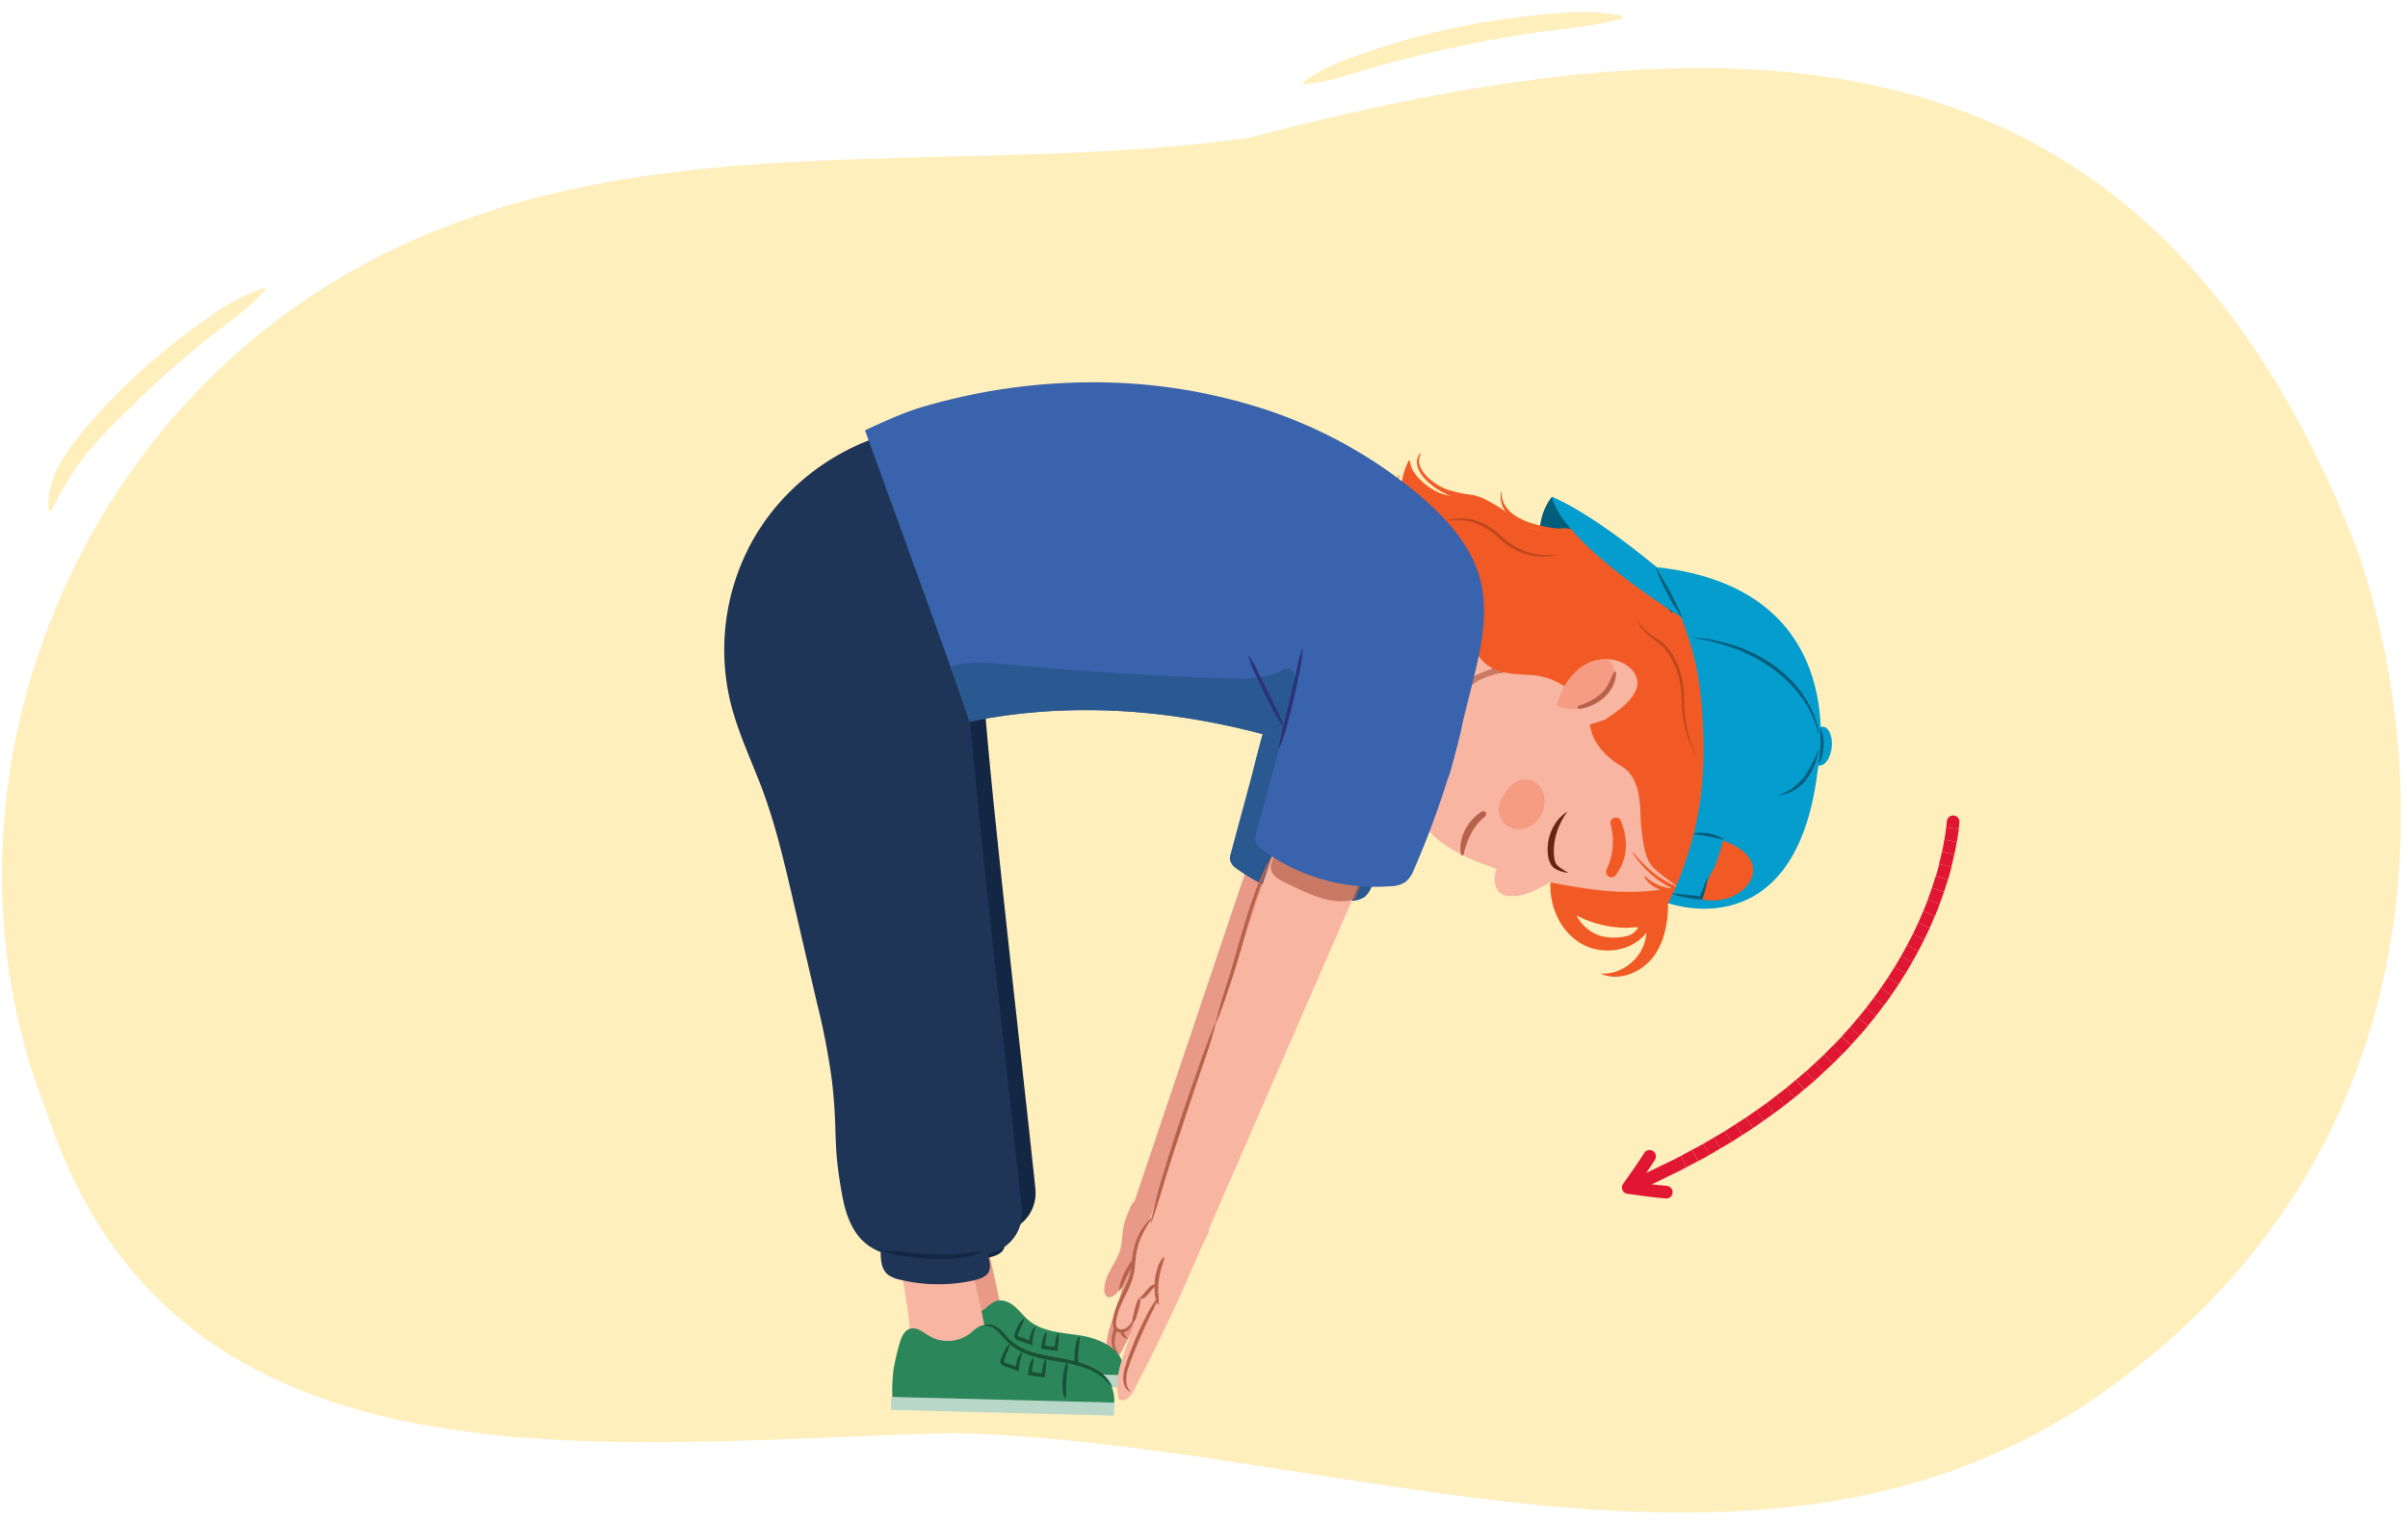 <svg xmlns="http://www.w3.org/2000/svg" xmlns:xlink="http://www.w3.org/1999/xlink" width="760" height="480.26" viewBox="0 0 760 480.26"><defs><clipPath id="a"><path d="M458.8,234s-14.06-2.21-17.72-3.39c-11.82-1.77-18.62-24.78,9.19-33.31l53.59,14.54Z" fill="none"/></clipPath><clipPath id="b"><path d="M506.77,227c3.51-2.5,7.2-4.67,9.28-8.62,2.71-5.15-2.46-9.5-7.09-10.18-11.87-1.74-18.49,11.22-18.78,21.28C490.08,232.57,506.1,227.44,506.77,227Z" fill="none"/></clipPath></defs><path d="M743.55,172.23C678.51,7.28,554.86,1.44,394.15,43.46,310.27,55.34,221,40.85,142.52,70.87,27.43,113.36-27.47,244.78,14.8,351.14,55.57,475.44,190.54,454.94,301,452.26c120.45,2.73,256.46,62.7,363-13C774.7,360.6,766.57,237.45,743.55,172.23Z" fill="#ffefbd"/><path d="M423.39,270.16,373.52,384.73A8.21,8.21,0,0,1,358,379.31l39.79-118.08a13.56,13.56,0,1,1,25.92,7.95C423.64,269.5,423.51,269.85,423.39,270.16Z" fill="#e89987"/><path d="M445.85,227.24c-2.81-6.56-10.31-9.87-17.41-10.65a34.7,34.7,0,0,0-5.4-.18c-6.14-1.21-12.36-6.4-16.83-1.65C400.32,221,397,237.64,394.75,246q-3.15,11.64-6.29,23.28a5.16,5.16,0,0,0-.25,2.23,4.85,4.85,0,0,0,2.19,2.71,53.87,53.87,0,0,0,36.07,10.09,8,8,0,0,0,4.26-1.27,8.4,8.4,0,0,0,2.3-3.49A246,246,0,0,0,445.4,244C446.87,238.5,448.11,232.48,445.85,227.24Z" fill="#2a5991"/><path d="M353.86,426.73c-.84,1.62-2.71,3.5-4.14,2.36-2-7.19,2.51-14.39,4.25-21.65s.65-15,1.82-22.45c.77-4.91.9-4.68,4.73-8s10.51-4.9,13,.56c2.36,5.1,1.79,3.34-.24,8-2.85,6.56-5.72,13.11-8.77,19.59Q359.42,416.08,353.86,426.73Z" fill="#e89987"/><path d="M352.5,397c-1.65,3.33-4.13,6.55-3.95,10.27a2.28,2.28,0,0,0,.86,1.9c.93.56,2.08-.18,2.87-.93a33.23,33.23,0,0,0,10.25-21.79c.12-1.81,0-3.81-1.2-5.16a3.1,3.1,0,0,0-3.89-.48c-1.42.9-2.67,5.27-2.91,6.77C353.87,391.74,354.39,393.26,352.5,397Z" fill="#e89987"/><path d="M361,400.08a63.6,63.6,0,0,1-3,6.71c-1,2.22-2,4.45-3,6.71s-1.88,4.54-2.64,6.81a11.57,11.57,0,0,0-.55,3.46,4.66,4.66,0,0,0,1.1,3.2l-.09.11a3.41,3.41,0,0,1-1.38-1.36,5,5,0,0,1-.56-1.89,10.57,10.57,0,0,1,.47-3.81c.75-2.4,1.62-4.68,2.54-7s2-4.53,3.11-6.72A30.59,30.59,0,0,1,360.9,400Z" fill="#b7624b"/><path d="M360.1,395a13.31,13.31,0,0,1-1.77,3c-.62,1-1.22,2-1.76,3s-1.07,2-1.55,3.09a14.41,14.41,0,0,1-1.6,3.12l-.14,0a7.87,7.87,0,0,1,.75-3.5,26.37,26.37,0,0,1,1.48-3.25,28,28,0,0,1,1.94-3,7.72,7.72,0,0,1,2.54-2.51Z" fill="#b7624b"/><path d="M362.57,389a19.12,19.12,0,0,1-.9,3.35,21,21,0,0,0-.65,3.32,22.45,22.45,0,0,0-.17,3.38,19.79,19.79,0,0,1,.08,3.46l-.14,0a6.81,6.81,0,0,1-1-3.43,18,18,0,0,1,0-3.6,17.46,17.46,0,0,1,.82-3.5,6.53,6.53,0,0,1,1.8-3.09Z" fill="#b7624b"/><path d="M355.85,422.5a2.7,2.7,0,0,1-2.09-1.61,4.65,4.65,0,0,1-.35-2.7,14.46,14.46,0,0,1,2-4.73c.82-1.44,1.68-2.86,2.61-4.24a16.2,16.2,0,0,1,3.16-3.86l.12.09a25.25,25.25,0,0,1-2.38,4.34c-.84,1.41-1.67,2.83-2.46,4.26a15.68,15.68,0,0,0-1.94,4.31,4.06,4.06,0,0,0,.15,2.16,3.85,3.85,0,0,0,1.27,1.84Z" fill="#b7624b"/><path d="M290,392a.93.93,0,0,1,.81-1.23c4.21-1.55,8.5-3.11,13-3.24,2.57-.07,5.48.55,6.81,2.74a8.9,8.9,0,0,1,.89,2.52q2.34,9.69,4.29,19.45a12.13,12.13,0,0,1,.34,4.06,8.38,8.38,0,0,1-4,5.61,24.89,24.89,0,0,1-6.58,2.6c-2.77.8-6,1.59-8.52-.31-2-1.54-3-4.38-3.67-6.75a22.09,22.09,0,0,1-.6-5.32,72.27,72.27,0,0,0-1-8.43Z" fill="#e89987"/><path d="M244.84,172.24a68.35,68.35,0,0,0-6.5,49.38c2.32,9.22,6.55,17.83,9.84,26.75,4,10.76,6.53,22,9.13,33.14l7.22,31.08a207.78,207.78,0,0,1,4.6,24.08c1.76,15.7.14,18.55,3,34.08,1,5.4,2.76,11,6.91,14.62,4,3.46,9.49,4.48,14.75,4.89a86,86,0,0,0,20.83-.92c.43-.07,1.65-.4,3.17-.85a12.48,12.48,0,0,0,9-13.27c-3.77-36.35-16.42-144.61-16.41-160.79,0-19.06-2-38.58-10.29-55.73A63.5,63.5,0,0,0,290.68,144c-2.87-3.23-6.15-4-10.17-2.53a70.18,70.18,0,0,0-25.28,16.79A66.84,66.84,0,0,0,244.84,172.24Z" fill="#132744"/><path d="M316.81,390.3c.3,1.44.58,3-.27,4.27s-2.81,1.94-4.59,2.33a49.7,49.7,0,0,1-22.14-.25,10.2,10.2,0,0,1-3.41-1.33c-2.25-1.58-2.46-4.35-2.51-6.8a9.42,9.42,0,0,1,.75-4.72c1-1.89,3.2-3.12,5.28-4.23,6-3.23,12.62-6.49,19.77-6a3.58,3.58,0,0,1,2.07.61,2.82,2.82,0,0,1,.75,1.26A103.76,103.76,0,0,1,316.81,390.3Z" fill="#132744"/><path d="M287.73,424a50.06,50.06,0,0,0-.28,9.16c.45,3,11.56,3.16,14.59,3.23l44.81,1.08c2.56.06,5.85.12,7.35-2,.86-1.19.68-3,.4-4.42-1.13-5.72-7.6-8.6-13.35-9.54s-12.1-1.08-16.58-4.82c-1.66-1.38-2.94-3.18-4.62-4.55s-4-2.27-6-1.45a12.93,12.93,0,0,0-2.91,2.16,11.35,11.35,0,0,1-12.54.9c-1.7-1-3.63-2.82-5.77-2.26-1.71.45-2.57,2.27-3.1,3.79A79.71,79.71,0,0,0,287.73,424Z" fill="#2b875a"/><rect x="287.07" y="433.09" width="67.77" height="3.95" transform="translate(11.24 -8.07) rotate(1.47)" fill="#b8d7c8"/><path d="M340.67,421.84a7.34,7.34,0,0,1-.12,2.74c-.1.89-.19,1.78-.23,2.67s-.08,1.78-.08,2.67a8.08,8.08,0,0,1-.21,2.74l-.14,0a5.31,5.31,0,0,1-.73-2.71,21.65,21.65,0,0,1,0-2.79,18.44,18.44,0,0,1,.37-2.77,5,5,0,0,1,1-2.61Z" fill="#1a5136"/><path d="M323.25,416.15a13.67,13.67,0,0,1-1,2.65,21.74,21.74,0,0,0-1,2.57c-.05.2,0,.17,0,.2a.88.88,0,0,0,.31.2c.34.14.87.3,1.28.47l2.65,1-.75.49a12.55,12.55,0,0,1,.54-2.7,5.74,5.74,0,0,1,1.42-2.33l.13.07c-.16.9-.4,1.72-.6,2.54a11.8,11.8,0,0,0-.37,2.5l0,.75-.73-.26-2.68-.93c-.46-.17-.84-.3-1.37-.52a1.91,1.91,0,0,1-.79-.65,1.35,1.35,0,0,1-.11-1.17,23.64,23.64,0,0,1,1.16-2.67,6.58,6.58,0,0,1,1.78-2.29Z" fill="#1a5136"/><path d="M330.3,420.43a8.78,8.78,0,0,1-.2,2.43c-.14.79-.25,1.57-.32,2.36l-.5-.64c1.35.15,2.71.33,4.05.54l-.65.5.44-2.5a7.4,7.4,0,0,1,.78-2.44l.15,0a7.62,7.62,0,0,1,.07,2.56l-.29,2.5-.06.56-.59-.06q-2-.22-4.05-.54l-.58-.09.08-.55a22.38,22.38,0,0,1,.48-2.44,5.26,5.26,0,0,1,1.05-2.26Z" fill="#1a5136"/><path d="M284.77,387.81a42.69,42.69,0,0,1,7.52.51c2.49.26,5,.49,7.45.59a63.67,63.67,0,0,0,7.44-.06c2.47-.18,4.88-.64,7.42-.81l0,.17a19.84,19.84,0,0,1-7.36,1.9,49.63,49.63,0,0,1-7.61.22q-3.8-.18-7.55-.74a32.12,32.12,0,0,1-7.39-1.61Z" fill="#132744"/><path d="M284.29,399a1.31,1.31,0,0,1,0-.71,1.35,1.35,0,0,1,.82-.58c4.37-1.6,8.83-3.23,13.48-3.36,2.67-.07,5.69.57,7.07,2.85a9.19,9.19,0,0,1,.93,2.62q2.43,10,4.45,20.2a12.77,12.77,0,0,1,.36,4.21,8.69,8.69,0,0,1-4.15,5.82,25.64,25.64,0,0,1-6.84,2.71c-2.88.83-6.24,1.65-8.85-.33-2.12-1.59-3.13-4.54-3.81-7a23.34,23.34,0,0,1-.63-5.53,71.85,71.85,0,0,0-1-8.76Z" fill="#f8b5a2"/><path d="M237.41,170.8a70.92,70.92,0,0,0-6.75,51.28c2.41,9.58,6.8,18.52,10.21,27.79,4.11,11.18,6.79,22.82,9.48,34.42l7.5,32.28a219.7,219.7,0,0,1,4.79,25c1.82,16.3.14,19.26,3.12,35.39,1,5.62,2.86,11.45,7.17,15.19,4.14,3.59,9.86,4.66,15.32,5.08a89.1,89.1,0,0,0,21.64-1c.45-.07,1.71-.42,3.29-.88a13,13,0,0,0,9.31-13.79c-3.92-37.75-17.06-150.19-17.05-167,0-19.79-2.07-40.07-10.69-57.89A66,66,0,0,0,285,141.51c-3-3.35-6.39-4.19-10.57-2.63a73,73,0,0,0-26.26,17.43A69.81,69.81,0,0,0,237.41,170.8Z" fill="#1f3557"/><path d="M312.16,397.28c.31,1.49.6,3.12-.28,4.43s-2.92,2-4.78,2.42a51.43,51.43,0,0,1-23-.26,10.26,10.26,0,0,1-3.54-1.38c-2.33-1.63-2.56-4.52-2.6-7.06a9.66,9.66,0,0,1,.77-4.9c1.06-2,3.32-3.24,5.49-4.4,6.24-3.35,13.11-6.74,20.53-6.25a3.76,3.76,0,0,1,2.15.63,2.86,2.86,0,0,1,.78,1.31A108,108,0,0,1,312.16,397.28Z" fill="#1f3557"/><path d="M282,432.23a51.23,51.23,0,0,0-.3,9.51c.47,3.11,12,3.28,15.16,3.36l46.54,1.11c2.66.07,6.07.13,7.63-2,.89-1.23.71-3.09.41-4.59-1.17-5.94-7.89-8.93-13.87-9.91s-12.56-1.12-17.21-5c-1.73-1.44-3.06-3.31-4.8-4.73s-4.16-2.36-6.23-1.5a13.13,13.13,0,0,0-3,2.24,11.78,11.78,0,0,1-13,.93c-1.77-1-3.77-2.92-6-2.34-1.77.46-2.66,2.35-3.21,3.93A81.28,81.28,0,0,0,282,432.23Z" fill="#2b875a"/><rect x="281.27" y="441.72" width="70.39" height="4.11" transform="translate(11.46 -7.95) rotate(1.47)" fill="#b8d7c8"/><path d="M336.93,430a8.12,8.12,0,0,1-.14,2.84c-.1.92-.2,1.84-.24,2.77s-.08,1.85-.09,2.78a8.64,8.64,0,0,1-.19,2.84l-.14,0a5.45,5.45,0,0,1-.74-2.81,21.57,21.57,0,0,1,0-2.9,21.06,21.06,0,0,1,.38-2.87,5.25,5.25,0,0,1,1.06-2.71Z" fill="#1a5136"/><path d="M318.84,424.12a14.76,14.76,0,0,1-1,2.75,25.54,25.54,0,0,0-1,2.67c-.05.21,0,.19,0,.22a.69.69,0,0,0,.33.22c.36.15.9.32,1.33.49l2.75,1-.75.5a12.73,12.73,0,0,1,.56-2.81,6.08,6.08,0,0,1,1.46-2.42l.13.07c-.18.93-.43,1.77-.64,2.63a12.09,12.09,0,0,0-.38,2.6l0,.75-.73-.26-2.78-1c-.48-.17-.87-.31-1.42-.54a1.93,1.93,0,0,1-.82-.66,1.37,1.37,0,0,1-.1-1.2,23.61,23.61,0,0,1,1.2-2.77,7,7,0,0,1,1.83-2.39Z" fill="#1a5136"/><path d="M326.16,428.57a9.55,9.55,0,0,1-.22,2.53c-.15.81-.26,1.63-.34,2.45l-.5-.65c1.41.17,2.81.35,4.21.56l-.65.5.45-2.59a7.85,7.85,0,0,1,.8-2.53l.15,0a8.15,8.15,0,0,1,.05,2.65l-.3,2.6-.06.57-.59-.07c-1.41-.16-2.81-.34-4.21-.56l-.58-.08.08-.56c.12-.85.29-1.69.49-2.53a5.78,5.78,0,0,1,1.08-2.35Z" fill="#1a5136"/><path d="M278.88,394.7a44.93,44.93,0,0,1,7.8.55c2.59.27,5.16.51,7.75.61a64.15,64.15,0,0,0,7.72-.06c2.57-.19,5.08-.67,7.71-.87l.05.17a20.94,20.94,0,0,1-7.65,2,53.44,53.44,0,0,1-7.9.23c-2.63-.13-5.24-.4-7.83-.77a34.52,34.52,0,0,1-7.68-1.65Z" fill="#132744"/><path d="M449.49,182.91c.93.07,1.47-1.7.55-1.82-4.89-.62-10.15-.63-13.75-3.9-.36-.33-.48-.24-.23.14C438.94,181.66,444.41,182.54,449.49,182.91Z" fill="#f15a24"/><path d="M541.48,244.48c.6,3.86-5.08,18.18-7.42,17.58-8.35-2.16-16.56-2.67-23.49-7.05l-1.22-.16c-8.44-1.18-21.67-2.44-25.78-12.69-2.43-6.06-2.34-8.44-9-12.95a113.83,113.83,0,0,1-12.64-9.38c-4.63-3.92-5.69-9.2-7.35-12.41-3.83-7.38-8.73-10.24-12-9-.32,0-1.3.26-.91-.7,3-7.44,6.29-11.6,14.42-11.19.23.51-1.63-3.49-5.13-5.11-.6-.27-1.44-.73-.94-1.33,5.71-7,14.43-10.36,16.56-9.69,4.78.42,9.26,10.12,11,15.59a21.53,21.53,0,0,1,2.18,3.29,33.8,33.8,0,0,0,9.75,9.92c5.55,3.93,12,5.38,17.44,9.58,1.18.92,1.42,3.13.38,3.82a6.2,6.2,0,0,1,1.26,1,2.7,2.7,0,0,1-.15,4,3.77,3.77,0,0,1-1.05.51l.07.06c1.51,1.3.15,3.57-1.35,3.17l-.58-.17.18.42a26.83,26.83,0,0,0,5.73,9.28c4.54,4.8,11.41,7.13,16,11.79,2.74,0,5.56-.09,8.08,0,1.68-.29,3.4-.6,5.19-1C541.52,241.49,541.7,242.81,541.48,244.48Z" fill="#f15a24"/><path d="M434.29,246.14c3.5-6.55,12.89-.69,18.47,3.41.77.57,1.3-.45.76-1.11a17.9,17.9,0,0,0-12-6.85c-2.81-.27-7.16,1.11-7.31,4.38C434.2,246.22,434.16,246.38,434.29,246.14Z" fill="#f15a24"/><path d="M429.05,228.72c1.46-4.91,11-1.63,15.25-1.5.72,0,.8-1.09,0-1.33-3.94-1.28-14.88-2.83-15.54,2.65C428.75,228.93,428.94,229.07,429.05,228.72Z" fill="#f15a24"/><path d="M542.41,198.79S528,210.9,512,218c-16.22-4.14-34.66-45.82-22.21-61.21,0,0,6.08,4.81,30.71,25.6Z" fill="#035e7c"/><path d="M475.34,207.34a.77.77,0,0,0,.64-.47c2.74.16,5.47.17,8.25.6,5.59.86,11.33,3,16.9,4.53a130.78,130.78,0,0,1,13.62,4.62c3.62,1.43,7.23,3.86,10.92,4.76.39.2.79.4,1.19.58a1.62,1.62,0,0,0,2.35-.93,5.23,5.23,0,0,0,.43-.4c2.84-1.3,9.09-13.68,7.41-15.64-6-7-10.83-14.63-17.49-19.16-.26-.37-.51-.74-.77-1.1-5.41-7.53-17.4-19-26.35-17.95-5.29.6-6.82,1.82-13.43-2.42-3.94-2.53-3.17-3-9.45-6.35a14.62,14.62,0,0,0-9.86-1.73c-5.59,1.18-13.32-5.41-14.34-9.14-.17-.32-.37-2.55-.78-1.71-3.22,6.47-4.07,16.1,2.75,21.52.46,0-3.88,3.12-9.09-3.12-.44-.53-.94-.73-.91.06.21,6.37,1.43,10.16,8.24,13.72a5.12,5.12,0,0,1-3,2.5c-.91.37-1.1.61-3.07,0-.93-.3-.38,3.44,2.36,6.24.43.44.86.82,1.27,1.19a7.29,7.29,0,0,1-2.92.45c-2.34-.1-3.95-1.62-6-2.9a.81.81,0,0,0-1.22,1s0,0,0,0c1.12,8.7,6.52,15,13.94,18.95C455.93,209.85,466.57,208.42,475.34,207.34Z" fill="#f15a24"/><path d="M465.56,157.9c.81,0,.54-1.37-.23-1.51a59.76,59.76,0,0,1-8.42-1.83c-3.6-1.19-10.94-6.2-8.61-11.11.17-.37.06-.58-.17-.29-2.36,3.05.16,7,3.29,9.55A22,22,0,0,0,465.56,157.9Z" fill="#f15a24"/><path d="M495.66,168.9c1,0,.83-1.56-.15-1.65-6.18-.58-21.5-2-21.61-11.83,0-.34-.15-.31-.19,0C472.33,166.39,489.09,168.57,495.66,168.9Z" fill="#f15a24"/><path d="M456.45,172.07c-7.63-3.71-18.48-11.78-14.88-21.62.15-.41.12-.75-.1-.37-2.46,4.31-1.22,9.37,1.92,13.83a29.4,29.4,0,0,0,12.76,10C457.29,174.37,457.52,172.59,456.45,172.07Z" fill="#f15a24"/><path d="M492.05,174.94a10.89,10.89,0,0,1-1.51.4,17.22,17.22,0,0,1-4.22.33,19.67,19.67,0,0,1-6.17-1.27,21.2,21.2,0,0,1-6.55-4.09,27.79,27.79,0,0,0-2.93-2.5,19.72,19.72,0,0,0-3.08-1.88,17.5,17.5,0,0,0-5.87-1.71,22,22,0,0,0-4.21,0,11.32,11.32,0,0,1-1.18.05c-.29,0-.44-.09-.43-.1a.55.55,0,0,0,.41,0c.27,0,.65-.12,1.14-.21a18.21,18.21,0,0,1,4.21-.38,16.46,16.46,0,0,1,6.17,1.45,19.07,19.07,0,0,1,3.3,1.9,29.94,29.94,0,0,1,3.05,2.56,21.79,21.79,0,0,0,6.16,4,21.11,21.11,0,0,0,5.92,1.56,23,23,0,0,0,4.22.09A15.31,15.31,0,0,0,492.05,174.94Z" fill="#c1481d"/><path d="M458.8,234s-14.06-2.21-17.72-3.39c-11.82-1.77-18.62-24.78,9.19-33.31l27.46,8.73Z" fill="#f8b5a2"/><g clip-path="url(#a)"><path d="M514.61,223.79,463.9,246.71l-16-11s-3.58-16.06,25.8-25.69Z" fill="#b7624b" opacity="0.7"/></g><path d="M525.21,285.29c.61-.28.36-1.54-.26-1.31-6,2.2-11.93,3.91-18.08,4-5.28.05-12.34-1.35-16.67-4.84-.17-.13-.43.15-.28.35,3.35,4.55,10.22,5.52,15.09,6.07C511.77,290.31,518.72,288.24,525.21,285.29Z" fill="#f15a24"/><path d="M525.58,275.22a6.82,6.82,0,0,0-2.1-.92,50,50,0,0,0-9.87-2.25c-4.21-.36-8.44.37-12.6,1.09l-8.76,1.53a4.18,4.18,0,0,0-1.48.45c-1.09.65-1.36,2.08-1.42,3.35-.4,7.57,3.16,15.51,9.72,19.32s15.94,2.58,20.54-3.44c-.25,7.23-7.31,13.49-14.52,12.87,5.85,2.72,13.17-.32,16.94-5.55a21,21,0,0,0,2.88-5.74,32.93,32.93,0,0,0,1.49-11.63,24.76,24.76,0,0,1,.52-4.61C527.13,278.08,527,276.27,525.58,275.22Zm-12.44,20.24a16.45,16.45,0,0,1-8-.1,13,13,0,0,1-7.57-6.46,34.86,34.86,0,0,0,15.24,3.89c1.44,0,2.91-.18,4.32-.16C516,294.18,515.05,295.12,513.14,295.46Z" fill="#f15a24"/><path d="M532.31,281.25c3.41-2.68,2.42-9.85-.61-9.61-7.82.63-15.7,5.37-23.54,5.06a20.82,20.82,0,0,1-10.47-3.47c-3.3-2.12-5.28-6.53-8-9.83-1-1.27-2.76.22-2.84,2.88-.41,14.5,10.07,19.74,16.54,21.5C511.81,290.07,523.53,288.13,532.31,281.25Z" fill="#f15a24"/><path d="M574.2,241.57c-1.84-.19-3.06-3.07-2.72-6.45s2.1-6,3.93-5.79,3.06,3.07,2.72,6.45S576,241.75,574.2,241.57Z" fill="#059dce"/><path d="M501,280.48c-20.3-3-41.07-8.2-50.2-18.41-5.34-6-3.06-18.29.88-26.76,10.81-23.19,15-25.23,51.81-23.47,32.35,1.54,61.72.59,60.71,31.38C563.41,268.61,537.57,285.89,501,280.48Z" fill="#f8b5a2"/><path d="M547.21,283.42c13.1-4.5,15.61-27.44,15.61-27.44l2.6-24.5-5.59-19.89-9.57-19.71-19.18-2.38-26,29c-4.06,3.5-7,15.25,6.87,23.43,6.68,3.95,5.54,15,6,18.4,1.49,14.71,3.18,12.64,12,20,0,0-12.62,1.27-16.14,3.44C513.8,283.78,535.49,287.44,547.21,283.42Z" fill="#f15a24"/><path d="M469.6,210c-3.51-2.57-5.22-7.15-9-9.39-3-1.81-6.74-1.74-10.16-2.53s-7.08-3.23-7-6.74a6.47,6.47,0,0,1,3.77-5.28,18.59,18.59,0,0,1,6.61-1.55c11.46-1.21,23.15-2,34.44.31,9,1.86,17.43,5.66,25.8,9.43a19.88,19.88,0,0,1,5.57,3.29c3.78,3.55,4.18,9.31,4.33,14.49.08,2.77,0,5.87-1.92,7.83-1.38,1.39-3.38,1.84-5.23,2.21-2.3.44-4.61.87-6.94,1.16-3.22.4-6.68.62-9.54-1.19-2.18-1.38-3.8-3.48-5.87-5a21.6,21.6,0,0,0-11.39-4C478.56,212.69,473.47,212.84,469.6,210Z" fill="#f15a24"/><path d="M531.87,195.56s-38.15-23.22-42.13-38.79c0,0,10.61,3.65,33.18,22.24Z" fill="#059dce"/><path d="M486.52,248.94a6.07,6.07,0,0,0-9.91-.74c-2.91,3.31-4.76,7.13-2.76,10.45s6.48,4.05,10,1.61S488.52,252.27,486.52,248.94Z" fill="#f69c83"/><path d="M506.77,227c3.51-2.51,7.21-4.68,9.29-8.63,2.7-5.15-2.46-9.5-7.09-10.18-11.88-1.74-18.49,11.23-18.79,21.28C490.09,232.56,506.1,227.42,506.77,227Z" fill="#f8b5a2"/><g clip-path="url(#b)"><path d="M502.66,222.1c-5.53,2.86-11.68,1.94-13.74-2s.76-9.53,6.29-12.39,11.68-1.93,13.74,2.06S508.19,219.25,502.66,222.1Z" fill="#f69c83"/><path d="M498.73,223.7c5.14-.72,11.24-5.1,11.33-11.38,0-.42-.62-.45-.77-.1-1.19,2.56-1.94,4.86-4.08,6.78a20.5,20.5,0,0,1-6.79,3.66C497.56,223,497.86,223.82,498.73,223.7Z" fill="#b7624b"/></g><path d="M508.33,259.3a1.66,1.66,0,0,1,.95-1.12,1.63,1.63,0,0,1,2.3.9c1.47,3.76,3.22,10.49-1.54,17a1.74,1.74,0,0,1-2.36.53,1.81,1.81,0,0,1-.53-2.36,20.87,20.87,0,0,0,1.28-13.75A2.14,2.14,0,0,1,508.33,259.3Z" fill="#f15a24"/><path d="M515.55,269.12a42.26,42.26,0,0,0,7.87,7.51c2.47,1.71,5.16,2.88,7.72,4.38a.38.38,0,0,1,.17.21l.86.12c.58.09.56,1,0,1-4-.06-10.54-1.08-13.09-5.48a.2.2,0,0,1,.31-.25c2.32,2.51,5.83,3.53,9.11,4.13a31.66,31.66,0,0,1-13.12-11.46C515.26,269.16,515.42,269,515.55,269.12Z" fill="#f15a24"/><path d="M526.47,285s40.41,15,47.22-41.93c0,0,12.42-57.22-50.77-64.06,10.57,18.84,13.47,32.41,14.25,45h0c1.75,23.53-1.59,37-4.92,47S526.47,285,526.47,285Zm17.37-19.7c18.72,6.59,6.24,21.64-7,18.44C541.37,270.1,540,279.28,543.84,265.3Z" fill="#059dce"/><path d="M573.94,241.26s.12-.72.25-1.81.27-2.56.35-4c0-.37,0-.73,0-1.09s0-.72,0-1.06c0-.69,0-1.33,0-1.88-.1-1.1-.16-1.83-.16-1.83h.1a9.23,9.23,0,0,1,.7,1.8,13.14,13.14,0,0,1,.33,1.92,20,20,0,0,1,.06,2.21c-.08.74-.14,1.49-.28,2.18a12.41,12.41,0,0,1-.5,1.86,7.93,7.93,0,0,1-.79,1.75Z" fill="#035e7c"/><path d="M530.67,194.74s-.16-.23-.42-.66-.68-1-1.1-1.68-.94-1.5-1.46-2.39c-.25-.44-.53-.89-.77-1.37l-.76-1.44c-.24-.49-.51-1-.76-1.45s-.48-1-.71-1.42c-.45-.92-.79-1.84-1.12-2.59s-.51-1.45-.68-1.91-.22-.74-.22-.74l.09-.06,1.36,2.39c.81,1.44,1.91,3.35,3,5.28l1.44,2.9c.45.93.91,1.78,1.21,2.55l.78,1.84.25.72Z" fill="#035e7c"/><path d="M573.88,231.66s0-.21-.12-.59a13.67,13.67,0,0,0-.42-1.64,25.88,25.88,0,0,0-.89-2.46l-.65-1.48L571,223.9c-.28-.56-.64-1.11-1-1.68a19.93,19.93,0,0,0-1.14-1.74l-1.31-1.77c-.49-.57-1-1.15-1.49-1.75a22.07,22.07,0,0,0-1.65-1.71c-.59-.55-1.12-1.17-1.77-1.67l-1.9-1.58c-.63-.54-1.35-1-2-1.46a38.31,38.31,0,0,0-4.21-2.62c-.35-.21-.7-.42-1.06-.61l-1.1-.52-2.15-1a18.33,18.33,0,0,0-2.13-.87l-2.07-.76a37.63,37.63,0,0,0-3.85-1.18c-1.21-.31-2.3-.7-3.31-.85l-2.58-.5c-1.43-.29-2.25-.44-2.25-.44l0-.11s.83.08,2.29.26l2.62.35a26.82,26.82,0,0,1,3.37.68,36.91,36.91,0,0,1,4,1l2.13.69a17.07,17.07,0,0,1,2.18.83l2.21,1,1.12.51c.37.19.73.4,1.09.6a39.6,39.6,0,0,1,4.35,2.63c.68.5,1.41,1,2.05,1.52l1.92,1.64a24.56,24.56,0,0,1,1.79,1.74,21.34,21.34,0,0,1,1.66,1.78c.51.61,1,1.2,1.5,1.81l1.26,1.87a20.48,20.48,0,0,1,1.1,1.82c.33.59.68,1.16.94,1.75s.54,1.12.77,1.65l.57,1.54c.33,1,.58,1.84.75,2.56a14,14,0,0,1,.3,1.69c0,.39.07.6.07.6Z" fill="#035e7c"/><path d="M574,236.73a21.71,21.71,0,0,1-.75,3.08,21.19,21.19,0,0,1-1.21,3,14.11,14.11,0,0,1-.87,1.62c-.31.56-.71,1-1.07,1.58s-.81,1-1.28,1.42a11.93,11.93,0,0,1-1.4,1.19,9.3,9.3,0,0,1-1.46.92,7.48,7.48,0,0,1-1.4.64l-1.24.43-1,.19-.86.16v-.11s.3-.14.82-.34l.92-.34c.34-.18.71-.39,1.13-.58a6.67,6.67,0,0,0,1.25-.75,10.07,10.07,0,0,0,1.27-1,13.53,13.53,0,0,0,1.25-1.16c.42-.4.77-.9,1.16-1.34s.73-.95,1-1.46.65-1,.91-1.5c.57-1,1-2,1.44-2.81s.73-1.57.92-2.09.34-.82.34-.82Z" fill="#035e7c"/><path d="M544,265l-4.7-1-4.73-.78,0-.11a7.11,7.11,0,0,1,1.56-.28,11.58,11.58,0,0,1,1.59,0,16,16,0,0,1,1.78.17l.87.21c.29.07.56.18.83.26a10.43,10.43,0,0,1,1.44.6,7.16,7.16,0,0,1,1.36.83Z" fill="#035e7c"/><path d="M538.91,277a19.62,19.62,0,0,1-.55,3.2c-.14.51-.25,1-.42,1.54s-.29,1-.48,1.52l-.25.65-.73-.06c-.75-.07-1.51-.13-2.26-.25s-1.5-.23-2.25-.37a24.05,24.05,0,0,1-4.44-1.28l0-.11,4.52.48c1.51.17,3,.31,4.53.51l-.11.06,2.32-5.92Z" fill="#035e7c"/><path d="M536.12,239.07a12.7,12.7,0,0,1-1.25-1.76,26.41,26.41,0,0,1-2.38-5.37,34.84,34.84,0,0,1-1-3.91c-.28-1.42-.46-2.94-.61-4.53-.07-.79-.07-1.6-.11-2.42s-.07-1.63-.13-2.44a30,30,0,0,0-.79-4.8,26.44,26.44,0,0,0-1.56-4.49,19.93,19.93,0,0,0-2.29-3.82,13.8,13.8,0,0,0-2.85-2.82c-1-.74-2-1.48-2.89-2.24a14.94,14.94,0,0,1-2.18-2.3,12.4,12.4,0,0,1-1.32-2.15,7.14,7.14,0,0,1-.36-.88,3.63,3.63,0,0,1-.21-.68l-.15-.58.2.55a4.31,4.31,0,0,0,.26.64,8.12,8.12,0,0,0,.42.83,14.62,14.62,0,0,0,3.67,4.06c.88.7,1.87,1.35,2.95,2a12.67,12.67,0,0,1,3.07,2.86,21.91,21.91,0,0,1,4.1,8.65,32.35,32.35,0,0,1,.76,5c0,.84.06,1.64.09,2.48s0,1.6.07,2.38a43,43,0,0,0,.46,4.46,32.11,32.11,0,0,0,.83,3.88,30.19,30.19,0,0,0,1,3.16,23.19,23.19,0,0,0,1,2.31A12.76,12.76,0,0,0,536.12,239.07Z" fill="#c1481d"/><path d="M461.94,269.66c1.13-4.78,2.92-8.86,6.8-12.05a.92.92,0,0,0-1.07-1.49c-4.37,2.64-7.5,8.36-6.57,13.52A.43.43,0,0,0,461.94,269.66Z" fill="#b7624b"/><path d="M488.2,279.11a1.32,1.32,0,0,0,.68-.94,1.57,1.57,0,0,0,.14-1.65,2.51,2.51,0,0,0-1.24-.87c-2.07-.91-4.14-1.83-6.22-2.72-2.68-1.16-5.6-2.31-8.45-1.69-.33.07-.76,2.84-.9,3.29-1.21,4.07-.21,7.83,4,8.24S484.47,281,488.2,279.11Z" fill="#f8b5a2"/><path d="M495.08,275.41a9.21,9.21,0,0,1-3-.64,8.87,8.87,0,0,1-1.41-.71,3.91,3.91,0,0,1-1.22-1.31,7.94,7.94,0,0,1-.92-3.14,13.74,13.74,0,0,1,0-3.14,15,15,0,0,1,1.92-5.91,12.31,12.31,0,0,1,4.21-4.39,24.68,24.68,0,0,0-2.8,5.08,20.28,20.28,0,0,0-1.34,5.43,17.1,17.1,0,0,0-.08,2.77,7.92,7.92,0,0,0,.43,2.6,2.92,2.92,0,0,0,.62,1,9.4,9.4,0,0,0,1.08.88A18,18,0,0,0,495.08,275.41Z" fill="#662612"/><path d="M448.44,156.69c8.25,7.1,15.95,15.61,18.73,26.14,2.86,10.83.15,22.26-2.55,33.13q-3.18,12.78-6.35,25.56c-.69,2.76-1.54,5.77-3.91,7.36-3.4,2.29-7.94.48-11.67-1.23C403.1,229.56,355,217.75,306,227.76c-1.29-5-33-91.95-33-91.95s10.62-5.11,17.13-7.08a190.29,190.29,0,0,1,53.25-8.07,174.76,174.76,0,0,1,53,7.62,147.47,147.47,0,0,1,46.91,24.22Q445.93,154.52,448.44,156.69Z" fill="#3964ad"/><path d="M407,211c-1.23-.44-2.56.74-3.64,1.19a22.22,22.22,0,0,1-4.31,1.27,47.6,47.6,0,0,1-10.79.65Q353,213,317.78,209.63c-5.95-.56-12.14-1.11-17.78.77,3.32,9.32,5.69,16.08,6,17.36,34-7,67.68-3.36,98.34,5.56l3.39-14.53C408.21,216.83,410,212.07,407,211Z" fill="#2a5991"/><path d="M435.47,264,379.76,392a9.17,9.17,0,0,1-17.31-6.05L406.9,254a15.14,15.14,0,1,1,29,8.88C435.74,263.26,435.61,263.65,435.47,264Z" fill="#f8b5a2"/><path d="M428.05,264.83c-7.56-5.52-19.23-3.19-25,3.86a11,11,0,0,0-1.25,1.88l-.76,2.46a4.47,4.47,0,0,0,.18,1.58c.66,2.08,2.83,3.22,4.8,4.14,5.58,2.6,12.8,6.49,19.18,5.55a11,11,0,0,0,2.56-.72l4.77-12.15A13.36,13.36,0,0,0,428.05,264.83Z" fill="#b7624b" opacity="0.7"/><path d="M460.56,216c-3.14-7.32-11.52-11-19.45-11.89a39.13,39.13,0,0,0-6-.19c-6.87-1.37-14.81,1.73-19.79,7-6.59,7-9.31,16.68-11.82,26l-7,26a5.55,5.55,0,0,0-.28,2.48,5.4,5.4,0,0,0,2.45,3,60.21,60.21,0,0,0,40.29,11.27,8.92,8.92,0,0,0,4.76-1.42,9.45,9.45,0,0,0,2.57-3.9,276.4,276.4,0,0,0,13.82-39.64C461.69,228.63,463.08,221.9,460.56,216Z" fill="#3964ad"/><path d="M357.8,438.91c-.95,1.81-3,3.9-4.64,2.63-2.24-8,2.81-16.07,4.75-24.18s.74-16.78,2-25.08c.86-5.48,1-5.23,5.28-8.91s11.74-5.48,14.56.63c2.63,5.69,2,3.73-.27,9-3.18,7.34-6.39,14.66-9.79,21.9Q364,427,357.8,438.91Z" fill="#f8b5a2"/><path d="M356.28,405.73c-1.85,3.71-4.62,7.32-4.41,11.46a2.55,2.55,0,0,0,.95,2.13c1,.63,2.33-.2,3.21-1a37.06,37.06,0,0,0,11.45-24.34c.13-2,0-4.26-1.35-5.77a3.45,3.45,0,0,0-4.34-.53c-1.58,1-3,5.88-3.25,7.56C357.81,399.82,358.38,401.52,356.28,405.73Z" fill="#f8b5a2"/><path d="M365.79,409.13c-.93,2.63-2.28,5-3.44,7.48s-2.29,5-3.33,7.49-2.1,5.07-2.94,7.62a12.79,12.79,0,0,0-.61,3.89,5.05,5.05,0,0,0,1.28,3.56l-.09.12a3.83,3.83,0,0,1-1.51-1.53,5.77,5.77,0,0,1-.61-2.1,12.21,12.21,0,0,1,.53-4.23c.83-2.68,1.81-5.22,2.84-7.79s2.21-5.06,3.47-7.51a37.2,37.2,0,0,1,4.28-7.07Z" fill="#b7624b"/><path d="M367.52,396.7a27.33,27.33,0,0,1-1.06,3.72,23.55,23.55,0,0,0-.74,3.72,25.26,25.26,0,0,0-.18,3.79,30.7,30.7,0,0,1,.15,3.87l-.14,0a8,8,0,0,1-1.08-3.83,20.57,20.57,0,0,1,0-4,19.22,19.22,0,0,1,.91-3.9,7.72,7.72,0,0,1,2-3.47Z" fill="#b7624b"/><path d="M403.63,236.15a57.42,57.42,0,0,1,1.67-7.94l1.88-7.87c.64-2.62,1.26-5.25,1.84-7.88a60.39,60.39,0,0,1,2-7.85.06.06,0,0,1,.09,0,.08.08,0,0,1,.05.07,45.16,45.16,0,0,1-1.15,8c-.54,2.65-1.1,5.3-1.7,7.94s-1.28,5.25-2,7.86a44.19,44.19,0,0,1-2.58,7.71.07.07,0,0,1-.1,0A.08.08,0,0,1,403.63,236.15Z" fill="#2b3277"/><path d="M405.09,229.36a27.89,27.89,0,0,1-3.32-5.33c-1-1.83-1.94-3.69-2.87-5.56l-2.67-5.66A27.82,27.82,0,0,1,394,207a.07.07,0,0,1,.13-.06,32.73,32.73,0,0,1,3.06,5.47l2.79,5.58,2.76,5.6a32,32,0,0,1,2.49,5.75.07.07,0,0,1-.05.09A.08.08,0,0,1,405.09,229.36Z" fill="#2b3277"/><path d="M310.53,418.29a4,4,0,0,1,3,0,7.13,7.13,0,0,1,2.54,1.66c.72.7,1.34,1.45,2,2.15a14.18,14.18,0,0,0,2.08,1.87c3,2.22,6.8,3.21,10.54,3.93s7.66,1.23,11.38,2.56a20.46,20.46,0,0,1,5.28,2.66,11.4,11.4,0,0,1,3.71,4.56l-.13.07a18.27,18.27,0,0,0-9.2-6.3c-3.61-1.24-7.44-1.66-11.27-2.37s-7.71-1.84-10.94-4.26a16.38,16.38,0,0,1-2.21-2c-.66-.74-1.25-1.49-1.89-2.17a8.19,8.19,0,0,0-2.14-1.71,4.3,4.3,0,0,0-2.67-.49Z" fill="#1a5136"/><path d="M383.77,322.84c-1.35,5.39-3.2,10.59-5,15.83s-3.55,10.47-5.28,15.71-3.49,10.48-5.13,15.76-3.15,10.58-5,15.81l-.14,0a145.85,145.85,0,0,1,4.1-16.09c1.58-5.3,3.26-10.57,5-15.83s3.59-10.46,5.42-15.68,3.62-10.44,5.84-15.52Z" fill="#b7624b"/><path d="M401.35,270.45c-1.6,4.34-3.33,8.57-4.82,12.93s-2.77,8.77-4,13.2-2.55,8.86-4,13.23-2.86,8.78-4.69,13l-.14,0c1-4.53,2.43-8.91,3.82-13.29s2.6-8.84,3.88-13.27,2.66-8.85,4.2-13.21c.77-2.18,1.59-4.35,2.49-6.48a49.26,49.26,0,0,1,3.2-6.16Z" fill="#b7624b"/><path d="M363.74,384.28a35,35,0,0,0-2.95,4.84,22.87,22.87,0,0,0-1.92,5.26,39,39,0,0,0-.7,5.63,19.81,19.81,0,0,1-1.52,5.68c-1.53,3.57-3.61,6.84-4.25,10.5a4.63,4.63,0,0,0,0,2.52,1.76,1.76,0,0,0,1.92.85,3.18,3.18,0,0,0,2.14-1.26,15.36,15.36,0,0,0,1.47-2.4l.14.06a9.18,9.18,0,0,1-1.09,2.72,4.72,4.72,0,0,1-1,1.16,3.6,3.6,0,0,1-1.49.64,3.2,3.2,0,0,1-1.67-.14,2.38,2.38,0,0,1-1.3-1.18,5.5,5.5,0,0,1-.16-3.14c.65-4,2.76-7.32,4.18-10.79a19.06,19.06,0,0,0,1.5-5.35,40.12,40.12,0,0,1,.8-5.75,21.45,21.45,0,0,1,2.11-5.46,16.69,16.69,0,0,1,3.69-4.49Z" fill="#b7624b"/><path d="M364.68,405.61a3.94,3.94,0,0,1-1,1.23c-.31.38-.63.79-1,1.22a8.35,8.35,0,0,1-1.17,1.22,1.68,1.68,0,0,1-1.7.53l0-.14a5,5,0,0,1,1-1.17c.32-.36.64-.77,1-1.19a10,10,0,0,1,1.14-1.23c.43-.37.94-.85,1.67-.6Z" fill="#b7624b"/><path d="M359.82,409.62a3.34,3.34,0,0,1-.08,2.06c-.13.66-.31,1.3-.47,1.95s-.38,1.28-.59,1.91a3.53,3.53,0,0,1-1,1.81l-.14,0a3.46,3.46,0,0,1,.08-2.05c.14-.66.3-1.3.47-1.95s.37-1.28.59-1.92a3.23,3.23,0,0,1,1-1.8Z" fill="#b7624b"/><path d="M15.45,161.14a20.24,20.24,0,0,1,.28-6.54,28.08,28.08,0,0,1,2.11-6.21,41.81,41.81,0,0,1,3.27-5.62c1.2-1.8,2.49-3.51,3.82-5.18,2.65-3.34,5.47-6.46,8.34-9.5s5.85-6,8.9-8.9a204.88,204.88,0,0,1,19.39-16c1.69-1.24,3.4-2.45,5.12-3.65s3.46-2.36,5.26-3.44a52.2,52.2,0,0,1,11.52-5.22l.39.62a80.31,80.31,0,0,1-9.28,8.42c-3.24,2.54-6.56,5-9.75,7.53-6.4,5.14-12.54,10.56-18.52,16.17-3,2.8-5.9,5.68-8.81,8.58s-5.78,5.83-8.4,8.88a70.62,70.62,0,0,0-7.08,9.6c-1,1.68-2.06,3.36-3,5.12s-1.85,3.56-2.82,5.48Z" fill="#ffefbd"/><path d="M411.26,26a46.73,46.73,0,0,1,5.57-3.6c1.93-1,3.9-2,5.9-2.81s4.07-1.52,6.11-2.26L435,15.25a238.6,238.6,0,0,1,25.2-6.71A242.17,242.17,0,0,1,486,4.67l6.49-.56c2.17-.15,4.34-.29,6.51-.33s4.36.06,6.54.24a50.83,50.83,0,0,1,6.53,1l0,.73a53,53,0,0,1-6.38,1.57c-2.12.45-4.24.79-6.36,1.07s-4.24.56-6.36.78l-6.36.82c-8.45,1.2-16.85,2.71-25.2,4.45s-16.65,3.72-24.88,6l-6.15,1.78c-2,.63-4.07,1.29-6.14,1.85s-4.13,1.13-6.26,1.57a48.53,48.53,0,0,1-6.49,1Z" fill="#ffefbd"/><path d="M614.24,261.11c.09-.64.14-1.29.2-1.93a2.06,2.06,0,0,1,2.12-1.83,2,2,0,0,1,1.87,2.17c-.07.69-.13,1.38-.22,2.06Z" fill="#e01633"/><path d="M613.67,265c.22-1.29.42-2.58.57-3.87l4,.47c-.16,1.37-.36,2.72-.6,4.07Z" fill="#e01633"/><path d="M612.92,268.83c.28-1.28.54-2.57.75-3.85l3.94.67c-.22,1.35-.49,2.69-.78,4Z" fill="#e01633"/><path d="M612,272.65c.31-1.27.63-2.54.9-3.82l3.91.84c-.28,1.34-.62,2.66-.94,4Z" fill="#e01633"/><path d="M611,276.44c.4-1.25.71-2.53,1.07-3.79l3.87,1c-.37,1.31-.7,2.64-1.1,3.94Z" fill="#e01633"/><path d="M609.75,280.19c.46-1.23.8-2.5,1.2-3.75l3.84,1.15c-.42,1.29-.78,2.61-1.25,3.88Z" fill="#e01633"/><path d="M608.43,283.91c.5-1.22.88-2.48,1.32-3.72l3.79,1.28c-.45,1.28-.86,2.59-1.37,3.84Z" fill="#e01633"/><path d="M607,287.57c.53-1.2,1-2.44,1.45-3.66l3.74,1.4c-.5,1.27-.95,2.55-1.49,3.8Z" fill="#e01633"/><polygon points="605.42 291.2 606.98 287.57 610.67 289.11 609.06 292.85 605.42 291.2" fill="#e01633"/><polygon points="603.72 294.76 605.42 291.2 609.06 292.85 607.31 296.53 603.72 294.76" fill="#e01633"/><path d="M601.91,298.27c.6-1.17,1.24-2.32,1.81-3.51l3.59,1.77c-.59,1.22-1.25,2.41-1.87,3.62Z" fill="#e01633"/><path d="M600,301.72c.66-1.14,1.32-2.28,1.91-3.45l3.53,1.88c-.61,1.21-1.29,2.39-2,3.56Z" fill="#e01633"/><path d="M598,305.12c.73-1.1,1.34-2.27,2-3.4l3.47,2c-.69,1.17-1.32,2.37-2.07,3.51Z" fill="#e01633"/><polygon points="595.88 308.46 597.99 305.12 601.4 307.21 599.23 310.66 595.88 308.46" fill="#e01633"/><path d="M593.65,311.73c.74-1.09,1.52-2.16,2.23-3.26l3.35,2.19c-.73,1.14-1.53,2.23-2.29,3.36Z" fill="#e01633"/><path d="M591.35,314.94c.81-1,1.56-2.13,2.3-3.21l3.29,2.29c-.77,1.11-1.54,2.23-2.38,3.3Z" fill="#e01633"/><polygon points="588.96 318.09 591.35 314.94 594.56 317.32 592.11 320.56 588.96 318.09" fill="#e01633"/><path d="M586.46,321.15c.83-1,1.7-2,2.5-3.06l3.15,2.47c-.83,1.07-1.72,2.1-2.57,3.15Z" fill="#e01633"/><path d="M583.9,324.17c.91-1,1.71-2,2.56-3l3.08,2.56c-.88,1-1.71,2.11-2.63,3.1Z" fill="#e01633"/><polygon points="581.25 327.11 583.9 324.17 586.91 326.81 584.18 329.82 581.25 327.11" fill="#e01633"/><path d="M578.51,330c.93-.94,1.87-1.87,2.74-2.86l2.93,2.71c-.89,1-1.85,2-2.8,2.94Z" fill="#e01633"/><polygon points="575.73 332.79 578.51 329.97 581.38 332.76 578.52 335.65 575.73 332.79" fill="#e01633"/><path d="M572.84,335.49c1-.9,1.95-1.78,2.89-2.7l2.79,2.86c-1,1-2,1.85-3,2.77Z" fill="#e01633"/><path d="M569.93,338.18c1-.88,1.94-1.79,2.91-2.69l2.72,2.93c-1,.92-2,1.86-3,2.75Z" fill="#e01633"/><polygon points="566.9 340.74 569.92 338.18 572.57 341.17 569.48 343.8 566.9 340.74" fill="#e01633"/><path d="M563.86,343.28c1-.8,2-1.7,3-2.54l2.58,3.06c-1,.86-2,1.77-3.12,2.6Z" fill="#e01633"/><polygon points="560.72 345.71 563.86 343.28 566.37 346.4 563.16 348.88 560.72 345.71" fill="#e01633"/><path d="M557.57,348.11c1.09-.75,2.1-1.61,3.15-2.4l2.44,3.17c-1.08.81-2.11,1.69-3.23,2.45Z" fill="#e01633"/><polygon points="554.33 350.4 557.57 348.11 559.93 351.33 556.62 353.67 554.33 350.4" fill="#e01633"/><path d="M551.07,352.67c1.11-.72,2.17-1.52,3.26-2.27l2.29,3.27c-1.11.77-2.19,1.59-3.32,2.32Z" fill="#e01633"/><polygon points="547.73 354.82 551.07 352.67 553.3 355.99 549.9 358.19 547.73 354.82" fill="#e01633"/><polygon points="544.4 356.97 547.73 354.82 549.9 358.19 546.49 360.38 544.4 356.97" fill="#e01633"/><polygon points="540.97 358.98 544.4 356.97 546.49 360.38 543 362.43 540.97 358.98" fill="#e01633"/><polygon points="537.54 360.99 540.97 358.98 543 362.43 539.51 364.47 537.54 360.99" fill="#e01633"/><path d="M534.05,362.89c1.16-.64,2.36-1.21,3.49-1.9l2,3.48c-1.16.71-2.38,1.29-3.56,1.94Z" fill="#e01633"/><polygon points="530.54 364.75 534.05 362.89 535.95 366.41 532.38 368.3 530.54 364.75" fill="#e01633"/><path d="M525.91,376.23c-4-.31-8.1-.93-12-1.47,2.32-3.29,4.62-6.44,6.72-9.83" fill="none" stroke="#e01633" stroke-linecap="round" stroke-linejoin="round" stroke-width="4"/><path d="M531.46,366.53l-2,1.07-2.06,1-4.13,2c-2.73,1.37-5.56,2.52-8.36,3.74" fill="none" stroke="#e01633" stroke-miterlimit="10" stroke-width="4"/></svg>